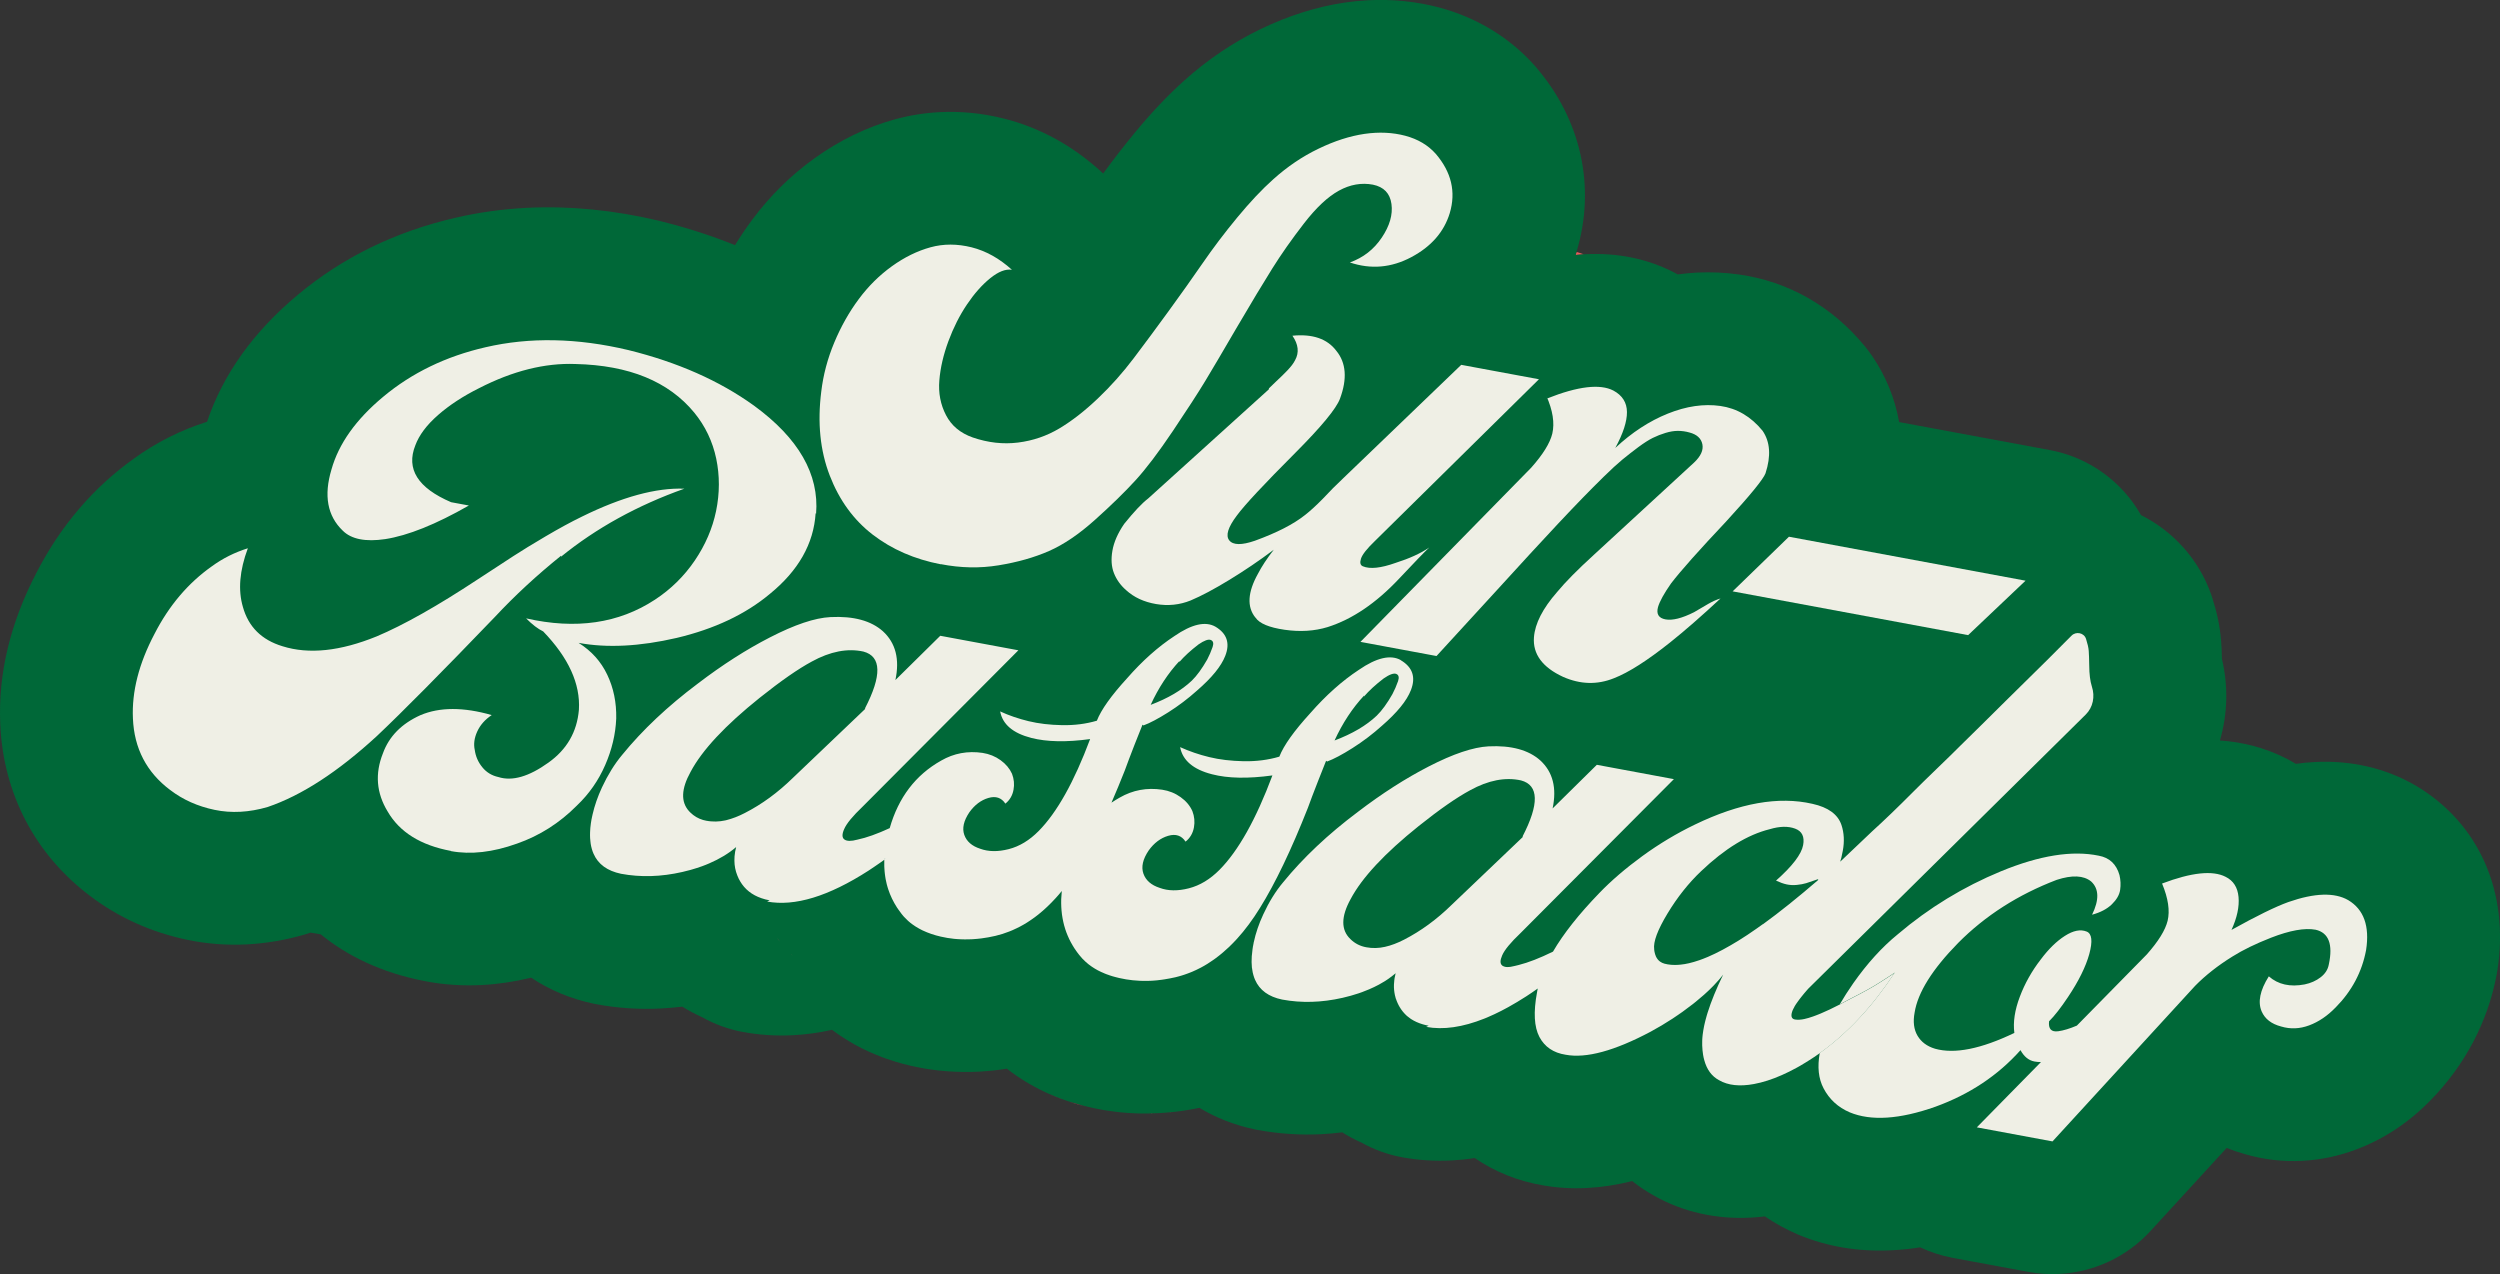 <svg viewBox="0 0 545.99 278.27" xmlns="http://www.w3.org/2000/svg" data-name="Layer 2" id="Layer_2" style="max-height: 500px" width="545.99" height="278.27">
  <rect x="0" y="0" width="545.99" height="278.27" fill="#333333" stroke="none"/>
  <defs>
    <style>
      .cls-1 {
        fill: #efefe5;
      }

      .cls-1, .cls-2, .cls-3 {
        stroke-width: 0px;
      }

      .cls-2 {
        fill: #006838;
      }

      .cls-3 {
        fill: #e65c5a;
      }
    </style>
  </defs>
  <g data-name="Layer 3" id="Layer_3">
    <g>
      <g>
        <g>
          <path d="M345.93,55.55c-.6.04-1.21.08-1.82.14.07-.21.14-.44.21-.66.55.15,1.08.34,1.61.52Z" class="cls-3"/>
          <g>
            <g>
              <path d="M164.15,186.55c-.02.33-.03.66-.03.99,0-.16,0-.32,0-.48.01-.17.01-.34.02-.51Z" class="cls-3"/>
              <path d="M164.35,191.33c.03.22.05.44.09.66v.03c-.03-.18-.06-.36-.08-.54,0-.05-.02-.1-.02-.15Z" class="cls-3"/>
              <path d="M164.27,184.79c-.05.47-.07.93-.1,1.4.02-.46.05-.92.09-1.38,0,0,0-.02,0-.02Z" class="cls-3"/>
              <path d="M165.81,197.46s.02.08.04.11c-.03-.07-.06-.15-.08-.22.01.04.02.08.05.11Z" class="cls-3"/>
              <path d="M165.74,178.02c-.08.23-.17.48-.24.72.03-.13.08-.25.12-.39.03-.11.08-.22.12-.34Z" class="cls-3"/>
            </g>
            <g>
              <path d="M164.15,186.55c-.02.33-.03.66-.03.99,0-.16,0-.32,0-.48.01-.17.01-.34.02-.51Z" class="cls-3"/>
              <path d="M164.35,191.33c.03.22.05.44.09.66v.03c-.03-.18-.06-.36-.08-.54,0-.05-.02-.1-.02-.15Z" class="cls-3"/>
              <path d="M164.27,184.79c-.05.47-.07.93-.1,1.4.02-.46.05-.92.09-1.38,0,0,0-.02,0-.02Z" class="cls-3"/>
              <path d="M165.81,197.46s.02.08.04.11c-.03-.07-.06-.15-.08-.22.01.04.02.08.05.11Z" class="cls-3"/>
              <path d="M165.74,178.02c-.08.23-.17.48-.24.72.03-.13.08-.25.12-.39.03-.11.08-.22.12-.34Z" class="cls-3"/>
              <path d="M170.27,205.59c-.1-.12-.18-.23-.27-.35-.11-.13-.2-.27-.3-.42.18.26.38.51.57.76Z" class="cls-3"/>
              <path d="M170.48,205.86c.28.36.57.7.87,1.04-.11-.11-.21-.23-.31-.36-.08-.1-.17-.19-.24-.29-.11-.12-.21-.26-.32-.39Z" class="cls-3"/>
              <path d="M172.7,208.31h0s-.04-.03-.05-.04c.01.02.03.03.05.04Z" class="cls-3"/>
              <path d="M173.1,208.72l-.38-.37c.05.06.11.1.17.15.06.08.14.14.21.22Z" class="cls-3"/>
              <path d="M173.89,209.44c.29.28.6.53.91.78-.24-.19-.48-.39-.71-.6-.06-.06-.14-.11-.2-.18Z" class="cls-3"/>
              <path d="M188.21,158.93c-.11.02-.22.04-.34.07-.1.02-.2.03-.3.04.21-.04.43-.08.64-.11Z" class="cls-3"/>
              <path d="M237.29,241.67c-.43-.1-.83-.2-1.22-.31-.39-.1-.76-.21-1.14-.31-.27-.09-.55-.17-.82-.26-.18-.06-.36-.11-.54-.17.67.21,1.34.4,2.01.57.56.18,1.13.34,1.71.48Z" class="cls-3"/>
              <path d="M245.51,199.41l.02-.1c-.02.08-.03.15-.05.23,0-.04.02-.09.02-.13Z" class="cls-3"/>
              <path d="M252.4,243.1c-.77,0-1.52-.02-2.28-.1.75.06,1.51.1,2.28.1Z" class="cls-3"/>
            </g>
            <g>
              <path d="M164.35,191.33c.03.22.05.44.09.66-.03-.17-.06-.34-.08-.51,0-.05-.02-.1-.02-.15Z" class="cls-3"/>
              <path d="M170.27,205.59c-.1-.12-.18-.23-.27-.35-.11-.13-.2-.27-.3-.42.18.26.38.51.57.76Z" class="cls-3"/>
              <path d="M170.48,205.86c.28.36.57.7.87,1.04-.11-.11-.21-.23-.31-.36-.08-.1-.17-.19-.24-.29-.11-.12-.21-.26-.32-.39Z" class="cls-3"/>
              <path d="M172.7,208.31h0s-.04-.03-.05-.04c.01.02.03.03.05.04Z" class="cls-3"/>
              <path d="M173.89,209.44c.29.28.6.53.91.78-.24-.19-.48-.39-.71-.6-.06-.06-.14-.11-.2-.18Z" class="cls-3"/>
            </g>
            <path d="M245.54,199.31c-.02.08-.03.15-.05.23,0-.04.02-.09.02-.13l.02-.1Z" class="cls-3"/>
            <g>
              <path d="M245.51,199.41l.02-.1c-.02.08-.03.15-.05.23,0-.04.02-.09.02-.13Z" class="cls-3"/>
              <path d="M252.4,243.1c-.77,0-1.52-.02-2.28-.1.75.06,1.51.1,2.28.1Z" class="cls-3"/>
              <path d="M256.03,242.89c-.08.01-.17.03-.26.03-.04,0-.3.03-.47.04.1-.02.19-.02.29-.03.15,0,.3-.03.44-.04Z" class="cls-3"/>
            </g>
            <path d="M527.77,171.69c-.13-.08-.28-.17-.42-.25-6.38-3.68-13.9-5.42-21.75-5.02-1.39.07-2.78.2-4.2.4-.74-.44-1.51-.87-2.3-1.27-4.39-2.21-9.18-3.49-14.28-3.83,1.67-5.7,1.86-11.82.44-17.82-.04-1.6-.09-2.82-.17-3.89,0-.04,0-.09-.02-.13-.23-3-.86-6.04-1.91-9.29-.09-.29-.19-.57-.28-.85-2.73-7.66-8.31-13.75-15.29-17.24-4.17-7.35-11.41-12.63-19.93-14.21l-32.9-6.11c-.91-5.17-2.9-10.08-5.94-14.51-.46-.68-.96-1.33-1.48-1.97-7.19-8.78-16.74-14.24-27.61-15.76-2.99-.42-6.08-.56-9.13-.41-1.4.07-2.8.21-4.21.4-.1-.06-.58-.31-.7-.39-5.85-3.03-12.4-4.38-19.48-4.02l-.3.02c-.6.04-1.21.08-1.82.14.07-.21.14-.44.21-.66t0-.02s.03-.08.04-.12c4.21-14.07.99-28.7-8.83-40.15-.1-.12-.19-.23-.3-.35-5.44-6.14-12.66-10.55-20.92-12.75-4.95-1.31-10.15-1.84-15.42-1.58-1.68.08-3.4.25-5.1.5-6.1.89-12.32,2.84-18.5,5.82-5.95,2.88-11.55,6.65-16.58,11.17-3.59,3.21-7.16,6.97-10.9,11.5-2.42,2.94-4.72,5.9-6.86,8.86-.15-.13-.29-.28-.45-.42-6.3-5.73-13.45-9.64-21.29-11.6-4.64-1.16-9.33-1.62-13.95-1.39-3.3.17-6.58.69-9.76,1.56-6.16,1.69-12.09,4.56-17.61,8.53-5.15,3.69-9.73,8.21-13.61,13.43-1.31,1.77-2.56,3.61-3.73,5.53-5.16-2.09-10.63-3.84-16.36-5.26-.08-.03-.16-.04-.25-.07-9.87-2.34-19.59-3.29-28.89-2.82-5.28.27-10.51.99-15.56,2.17-13.08,3-24.67,8.66-34.4,16.8-9.72,8.09-16.38,17.42-19.85,27.75-5.76,1.82-11.11,4.52-15.93,8.01-8.87,6.31-16.03,14.68-21.28,24.87C2.25,136.02-.44,147.17.06,158.16c.63,15.13,7.59,28.44,19.6,37.5,6.22,4.72,13.37,7.95,21.28,9.6,4.23.88,8.58,1.21,12.95.99,4.2-.21,8.48-.94,12.7-2.17.41-.12.82-.25,1.23-.4l2.23.38c5.53,4.5,13.03,8.41,23.14,10.29,3.89.73,7.92.98,11.98.78,3.56-.18,7.18-.72,10.83-1.61,4.02,2.69,8.64,4.63,13.68,5.69.21.04.42.08.64.12,4.59.85,9.31,1.16,14.03.92,1.54-.08,3.09-.22,4.65-.4,1.4.86,2.86,1.64,4.37,2.32,2.71,1.53,5.7,2.62,8.87,3.21,3.52.65,7.16.89,10.84.71,2.87-.14,5.75-.53,8.64-1.18.12.09.25.19.37.28,1.41,1.04,2.94,2.01,4.53,2.91.11.06.24.13.35.19.41.22.83.44,1.25.65s.87.42,1.31.63c.22.1.44.21.67.3.29.13.58.26.88.38.51.22,1.02.43,1.54.62.32.12.65.24.97.35.67.24,1.35.46,2.04.67,1.11.33,2.22.64,3.36.89.15.03.31.05.48.1.85.19,1.73.35,2.6.51l1.05.16c.34.05.67.1,1,.13.31.05.63.09.94.12.12.01.24.03.36.03.5.05,1.03.11,1.56.14.54.04,1.1.08,1.64.09,1.2.06,2.43.07,3.63.04.39,0,.77-.02,1.15-.04.17,0,.34,0,.51-.02.24-.01.48-.03.72-.05.41-.03.81-.06,1.22-.1.72-.06,1.45-.13,2.2-.23.62-.08,1.22-.17,1.84-.27.78.61,1.59,1.21,2.42,1.76.32.21.64.43.96.62.26.18.52.33.79.5.32.19.64.39.96.56.33.19.66.38.99.55.65.35,1.31.69,1.97,1,.11.05.23.11.34.16.03,0,.05.03.08.04.17.08.34.15.51.23.97.43,1.97.84,2.98,1.21.38.13.75.27,1.13.39.11.04.23.09.35.12.06.02.13.04.19.06.67.21,1.34.4,2.01.57.56.18,1.13.34,1.71.48.2.05.41.1.62.15.15.03.31.07.47.11.29.07.58.13.87.19.28.06.56.11.83.16.21.05.42.08.64.12.17.03.33.05.49.09.05,0,.1.01.15.02.25.05.51.08.77.11,1.83.29,3.67.47,5.49.54.06,0,.12,0,.18.01.43,0,.88.03,1.25.04.49,0,1,0,1.51,0,.38,0,.77,0,1.15-.03.38,0,.75-.02,1.13-.04l.59-.03c.35-.03.71-.05,1.06-.07.22-.02.43-.03.64-.06h.17c.1-.02.19-.03.29-.04.15,0,.3-.03.44-.04.23-.02.46-.04.69-.07.25-.02.49-.05.73-.09.08-.01.17-.02.25-.04.34-.04.69-.08,1.01-.14,1.06-.16,2.15-.36,3.25-.58,3.63,2.19,7.72,3.79,12.13,4.71.2.04.4.08.62.12,4.56.84,9.25,1.16,13.93.92,1.49-.08,2.98-.21,4.49-.4h.03c.42.29.87.55,1.33.8.2.11.39.22.6.33.64.34,1.27.66,1.94.97.11.05.23.1.34.15,2.7,1.51,5.68,2.6,8.83,3.19,3.5.64,7.12.88,10.78.7,1.69-.09,3.39-.26,5.1-.53,4.4,3.01,9.49,5.07,15,5.98,3.07.54,6.27.73,9.52.56,3.2-.16,6.49-.66,9.87-1.51,1.53,1.21,3.16,2.3,4.9,3.26,6.19,3.48,13.41,5.11,20.9,4.73,1.06-.05,2.13-.15,3.19-.27,2.21,1.51,4.59,2.82,7.12,3.91.1.04.19.08.3.13,6.24,2.59,13.08,3.72,20.36,3.35,2.02-.1,4.05-.31,6.12-.64,2.23,1.05,4.61,1.83,7.1,2.3l16.53,3.06c2.25.42,4.51.56,6.75.45,7.52-.38,14.7-3.68,19.91-9.36l16.65-18.15c1.29.52,2.62.97,3.99,1.35,4.08,1.19,8.28,1.68,12.51,1.46,3.97-.2,7.93-1.03,11.74-2.46,6.06-2.27,11.54-5.89,16.27-10.75,7.54-7.67,12.55-17.19,14.48-27.57.06-.29.1-.59.15-.89,2.62-16.95-3.98-31.97-17.65-40.16ZM164.17,186.19c.02-.46.05-.92.09-1.38,0,0,0-.02,0-.02-.05.47-.07.93-.1,1.4ZM165.49,178.74c.03-.13.08-.25.12-.39.03-.11.08-.22.12-.34-.08.23-.17.48-.24.72ZM170,205.25c-.11-.13-.2-.27-.3-.42.18.26.38.51.57.76-.1-.12-.18-.23-.27-.35ZM172.7,208.32s-.04-.04-.05-.05c.01.02.03.03.05.04h0ZM172.72,208.35c.05.06.11.1.17.15.06.08.14.14.21.22l-.38-.37ZM187.88,159c-.1.02-.2.03-.3.04.21-.04.43-.08.64-.11-.11.02-.22.04-.34.07ZM250.13,243c.75.06,1.51.1,2.28.1-.77,0-1.52-.02-2.28-.1Z" class="cls-2"/>
          </g>
        </g>
        <g>
          <path d="M187.58,159.04c.1-.02.2-.03.3-.04.12-.03.23-.05.34-.07-.21.03-.43.07-.64.11ZM172.65,208.28s.03.03.05.05h0s-.04-.03-.05-.05ZM172.89,208.5c-.06-.05-.11-.09-.17-.15l.38.37c-.07-.08-.15-.14-.21-.22ZM169.7,204.83c.1.15.19.28.3.42.09.12.17.23.27.35-.19-.25-.39-.5-.57-.76ZM165.61,178.35c-.04.13-.09.25-.12.39.08-.24.17-.49.24-.72-.04.11-.09.22-.12.34ZM164.26,184.81c-.04.45-.07.92-.09,1.38.03-.46.05-.92.1-1.4,0,0,0,.01,0,.02Z" class="cls-3"/>
          <g>
            <path d="M164.15,186.55c-.02.33-.03.66-.03.99,0-.16,0-.32,0-.48.01-.17.01-.34.02-.51Z" class="cls-3"/>
            <path d="M164.35,191.33c.03.22.05.44.09.66v.03c-.03-.18-.06-.36-.08-.54,0-.05-.02-.1-.02-.15Z" class="cls-3"/>
            <path d="M164.27,184.79c-.05.47-.07.93-.1,1.4.02-.46.05-.92.09-1.38,0,0,0-.02,0-.02Z" class="cls-3"/>
            <path d="M165.81,197.46s.02.08.04.11c-.03-.07-.06-.15-.08-.22.01.04.02.08.05.11Z" class="cls-3"/>
            <path d="M165.74,178.02c-.08.23-.17.48-.24.72.03-.13.08-.25.12-.39.03-.11.08-.22.12-.34Z" class="cls-3"/>
            <path d="M170.27,205.59c-.1-.12-.18-.23-.27-.35-.11-.13-.2-.27-.3-.42.18.26.38.51.57.76Z" class="cls-3"/>
            <path d="M188.21,158.93c-.11.02-.22.04-.34.07-.1.02-.2.03-.3.04.21-.04.43-.08.64-.11Z" class="cls-3"/>
          </g>
          <g>
            <path d="M231.9,240.04c-1.01-.36-2.01-.77-2.98-1.21.97.43,1.97.84,2.98,1.21Z" class="cls-3"/>
            <path d="M245.51,199.41l.02-.1c-.02.08-.03.15-.05.23,0-.04.02-.09.02-.13Z" class="cls-3"/>
            <path d="M256.03,242.89c-.08.01-.17.03-.26.03-.04,0-.3.03-.47.04.1-.02.19-.02.29-.03.15,0,.3-.03.44-.04Z" class="cls-3"/>
          </g>
          <path d="M245.54,199.31c-.02.08-.03.15-.05.23,0-.04.02-.09.02-.13l.02-.1Z" class="cls-3"/>
        </g>
      </g>
      <g>
        <g>
          <g>
            <path d="M205.46,123.24c-5.71-1.1-10.65-3.25-14.84-6.46-4.18-3.21-7.32-7.52-9.41-12.93-2.09-5.41-2.71-11.52-1.85-18.33.43-3.64,1.38-7.22,2.84-10.71,1.46-3.49,3.24-6.66,5.35-9.49,2.1-2.83,4.52-5.22,7.26-7.19,2.73-1.96,5.53-3.33,8.39-4.12,2.86-.79,5.86-.78,8.99,0,3.13.79,6.07,2.42,8.81,4.91-1.38-.22-2.96.4-4.75,1.85-1.79,1.45-3.48,3.36-5.08,5.74-1.6,2.38-2.94,5.04-4.04,8-1.09,2.96-1.76,5.81-1.98,8.56-.23,2.75.25,5.28,1.45,7.59,1.19,2.31,3.14,3.93,5.84,4.88,3.35,1.15,6.65,1.52,9.91,1.11,3.26-.41,6.26-1.44,9.02-3.09,2.76-1.65,5.55-3.83,8.38-6.52,2.83-2.69,5.44-5.62,7.83-8.78,2.39-3.16,4.92-6.57,7.58-10.23,2.66-3.65,5.14-7.15,7.45-10.49,2.3-3.34,4.83-6.69,7.6-10.04,2.77-3.35,5.39-6.14,7.87-8.35,3.06-2.75,6.35-4.98,9.87-6.67,3.51-1.7,6.86-2.77,10.05-3.24,3.18-.46,6.15-.32,8.91.41,2.76.74,4.97,2.05,6.65,3.94,3.43,4,4.45,8.32,3.06,12.96-1.25,4.1-4.05,7.31-8.41,9.62-4.36,2.31-8.82,2.7-13.4,1.15,2.91-1.04,5.23-2.84,6.96-5.42,1.73-2.57,2.44-5.02,2.12-7.35-.32-2.33-1.67-3.73-4.05-4.22-2.51-.47-4.98-.03-7.41,1.3-2.43,1.33-4.98,3.72-7.65,7.17-2.67,3.45-4.98,6.74-6.93,9.86-1.96,3.12-4.56,7.45-7.82,13-2.91,5.01-5.18,8.84-6.78,11.5-1.61,2.66-3.98,6.32-7.11,10.98-3.13,4.66-5.86,8.26-8.17,10.78-2.31,2.53-5.23,5.38-8.76,8.55-3.52,3.17-6.9,5.46-10.11,6.87-3.22,1.41-6.88,2.45-11,3.12-4.11.68-8.32.59-12.62-.25Z" class="cls-1"/>
            <path d="M274.17,134.87c-1.88-2.33-1.69-5.52.56-9.56.82-1.59,1.97-3.34,3.46-5.25-3.15,2.37-6.39,4.56-9.7,6.58-3.31,2.02-6.13,3.52-8.46,4.5-2.41.97-4.93,1.23-7.56.78-2.63-.45-4.81-1.46-6.54-3.04-1.22-1.07-2.1-2.31-2.65-3.71-.55-1.4-.66-3.04-.33-4.92s1.19-3.83,2.57-5.84c2.16-2.68,3.9-4.52,5.22-5.53l26.36-23.84.04-.23c.3-.31.78-.77,1.45-1.4.66-.63,1.14-1.08,1.44-1.37.3-.29.66-.66,1.09-1.1.43-.45.77-.85,1.04-1.2s.5-.72.69-1.09c.91-1.65.72-3.43-.59-5.33,4.41-.43,7.61.67,9.59,3.3,2.15,2.62,2.41,6.12.79,10.47-.81,2.16-4.07,6.11-9.79,11.85-6.82,6.83-11.07,11.39-12.74,13.67-1.93,2.56-2.48,4.36-1.64,5.41.84,1.05,2.71,1.07,5.61.07,4.78-1.74,8.4-3.6,10.88-5.57,1.14-.88,2.43-2.06,3.88-3.53,1.47-1.59,3.04-3.16,4.7-4.72l25.59-24.59,16.97,3.15-35.77,35.27c-1.77,1.7-2.81,3-3.1,3.92-.28.88-.14,1.43.42,1.66,1.54.65,3.91.4,7.12-.74,3.06-.97,5.51-2.09,7.37-3.37-1.08,1.02-3.29,3.3-6.62,6.85-5,5.31-10.18,8.82-15.56,10.53-2.88.88-6.01,1.08-9.4.59-3.39-.49-5.52-1.38-6.37-2.67Z" class="cls-1"/>
            <path d="M297.08,140.22l37.33-38.08c2.56-2.88,4.09-5.35,4.6-7.41.55-2.33.12-5.1-1.31-8.32l.25.59c6.69-2.65,11.49-3.21,14.41-1.7,1.95,1.05,2.94,2.61,2.96,4.68.02,2.07-.83,4.69-2.55,7.85,3.62-3.38,7.45-5.88,11.48-7.5,4.03-1.62,7.85-2.18,11.46-1.67,3.61.51,6.69,2.31,9.23,5.42,1.66,2.42,1.87,5.51.64,9.29-.48,1.29-3.34,4.79-8.57,10.49-5.95,6.31-9.97,10.83-12.06,13.56-1.55,2.22-2.5,3.95-2.85,5.18-.4,1.5.14,2.39,1.63,2.67,1.53.28,3.61-.24,6.25-1.57,1.91-1.1,2.93-1.7,3.07-1.8.95-.55,1.86-.95,2.71-1.2-4.26,3.95-7.93,7.15-11.02,9.61-4.99,3.97-9.08,6.58-12.26,7.81-3.64,1.47-7.34,1.37-11.12-.3-4.51-2.09-6.63-4.98-6.35-8.65.23-3,1.92-6.29,5.05-9.87,1.83-2.21,4.5-4.91,8.01-8.11l21.91-20.17c1.47-1.39,2.07-2.72,1.81-4.01-.27-1.28-1.21-2.14-2.83-2.56-.85-.24-1.69-.35-2.52-.35-.83,0-1.73.15-2.69.44-.96.29-1.89.65-2.78,1.09-.89.44-1.95,1.12-3.17,2.02-1.22.91-2.38,1.82-3.48,2.72-1.1.91-2.46,2.16-4.07,3.74-1.61,1.58-3.14,3.12-4.59,4.61-1.45,1.49-3.26,3.39-5.43,5.7-2.17,2.31-4.22,4.52-6.15,6.63-1.93,2.11-4.32,4.72-7.17,7.84-5.54,6.06-9.93,10.85-13.18,14.38l-16.62-3.09Z" class="cls-1"/>
            <path d="M378.4,129.15l12.3-11.93,51.67,9.6-12.54,11.89-51.44-9.56Z" class="cls-1"/>
          </g>
          <g>
            <path d="M37.17,172.54c-5.16-3.88-7.87-9.09-8.14-15.64-.27-5.85,1.31-12.01,4.73-18.49,3.16-6.16,7.32-11.06,12.48-14.71,2.38-1.74,5.01-3.06,7.89-3.96-1.81,4.85-2.17,9.12-1.08,12.82,1.21,4.34,4.09,7.2,8.65,8.58,5.75,1.81,12.61,1.09,20.58-2.16,5.89-2.48,13.24-6.63,22.05-12.44,3.37-2.21,5.97-3.91,7.79-5.09,1.82-1.18,4.18-2.63,7.07-4.33,2.89-1.7,5.53-3.14,7.92-4.3,8.74-4.3,16.19-6.33,22.35-6.09-10.26,3.65-19.24,8.6-26.94,14.86l.04-.24c-5.32,4.28-10.13,8.73-14.45,13.36-11.67,12.14-20.28,20.83-25.81,26.05-8.48,7.8-16.43,12.97-23.85,15.49-4.04,1.18-7.91,1.39-11.59.62-3.68-.77-6.91-2.21-9.68-4.33ZM98.48,185.84c-6.6-1.23-11.21-4.1-13.82-8.61-2.46-4.04-2.8-8.27-1.03-12.71,1.34-3.7,4.08-6.48,8.21-8.34,4.19-1.77,9.38-1.78,15.55-.01-1.45.96-2.51,2.16-3.16,3.58-.65,1.42-.83,2.78-.54,4.06.19,1.39.74,2.65,1.65,3.76.9,1.11,2.07,1.82,3.49,2.13,3.03.97,6.68-.08,10.95-3.15,4.03-2.87,6.24-6.72,6.65-11.53.35-5.65-2.25-11.36-7.8-17.12-1.13-.54-2.38-1.49-3.73-2.85,10.85,2.47,20.23,1.11,28.15-4.09,3.46-2.27,6.36-5.12,8.68-8.53,2.32-3.42,3.87-7.02,4.66-10.83.8-3.88.81-7.69.03-11.44-.79-3.74-2.38-7.09-4.8-10.05-5.6-6.8-14.24-10.34-25.91-10.61-6.7-.26-13.73,1.5-21.09,5.28-3.49,1.74-6.47,3.69-8.95,5.86-2.48,2.17-4.13,4.37-4.96,6.61-2.07,5.17.53,9.31,7.81,12.43l3.88.72c-7.22,4.13-13.31,6.57-18.27,7.34-4.31.64-7.41.02-9.28-1.85-3.35-3.21-4.17-7.66-2.46-13.35,1.58-5.63,5.34-10.92,11.27-15.86,6.28-5.25,13.74-8.86,22.37-10.84,9.63-2.24,20.04-2.04,31.22.62,10.73,2.65,19.87,6.69,27.42,12.13,9.74,7.11,14.26,14.99,13.56,23.62l-.1-.14c-.42,6.67-3.75,12.55-10,17.64-5.31,4.44-12.09,7.65-20.35,9.61-8.08,1.87-15.22,2.23-21.42,1.08,2.8,1.75,4.89,4.07,6.26,6.96,1.38,2.89,2.03,6.07,1.96,9.56-.14,3.43-.95,6.83-2.42,10.19-1.47,3.37-3.53,6.31-6.17,8.82-3.79,3.82-8.15,6.59-13.08,8.31-5.29,1.9-10.1,2.44-14.43,1.64Z" class="cls-1"/>
            <path d="M193.14,187.51h0c0,.08,0,.15,0,.23.09-.06.17-.12.25-.18l-.23-.05ZM154.41,179.27s-.09-.01-.14-.02c-.25-.05-.49-.1-.73-.17.23.07.47.13.72.17.17.03.34.06.52.08-.12-.02-.25-.04-.37-.06Z" class="cls-1"/>
            <path d="M305.94,144.17c-2.23-1.25-5.29-.55-9.17,2.12-3.66,2.41-7.19,5.56-10.59,9.44-3.56,3.9-5.82,7.06-6.78,9.52-2.43.72-5.03,1.05-7.79,1-2.77-.06-5.27-.35-7.51-.9-2.24-.54-4.36-1.27-6.37-2.18.55,2.9,2.87,4.88,6.98,5.93,3.47.9,7.86.98,13.18.25-3.58,9.57-7.42,16.44-11.54,20.6-2.06,2.08-4.29,3.43-6.7,4.05-2.41.62-4.54.59-6.37-.09-1.85-.6-3.04-1.63-3.56-3.1-.52-1.48-.14-3.16,1.13-5.05,1.19-1.66,2.61-2.73,4.27-3.22,1.66-.49,2.93-.06,3.8,1.27.98-.78,1.59-1.81,1.83-3.1.22-1.22.11-2.4-.34-3.57-.53-1.19-1.39-2.21-2.57-3.05-1.18-.85-2.52-1.39-4.02-1.62-3.34-.5-6.43.08-9.28,1.72-.62.35-1.22.72-1.8,1.11.96-2.19,1.92-4.53,2.9-7,.51-1.41,1.22-3.3,2.15-5.68.93-2.37,1.5-3.82,1.73-4.35l.21.16c1.4-.51,3.21-1.47,5.43-2.87,2.21-1.4,4.3-2.98,6.25-4.73,3.25-2.81,5.31-5.34,6.18-7.59,1.09-2.77.36-4.9-2.17-6.39-2.18-1.22-5.16-.53-8.94,2.07-3.57,2.35-7.01,5.41-10.32,9.2-3.47,3.79-5.67,6.88-6.61,9.28-2.37.7-4.91,1.02-7.6.97-2.7-.05-5.14-.34-7.32-.87-2.18-.53-4.25-1.23-6.2-2.13.53,2.83,2.8,4.76,6.81,5.79,3.38.87,7.66.96,12.84.25-3.49,9.33-7.23,16.03-11.25,20.09-2.01,2.03-4.18,3.35-6.54,3.95-2.35.6-4.43.57-6.22-.09-1.8-.58-2.96-1.59-3.47-3.02-.51-1.44-.14-3.08,1.1-4.93,1.16-1.62,2.54-2.66,4.16-3.14,1.61-.47,2.85-.06,3.71,1.24.95-.76,1.55-1.77,1.78-3.03.22-1.18.11-2.34-.33-3.49-.52-1.15-1.35-2.14-2.5-2.97-1.15-.83-2.46-1.36-3.92-1.59-3.26-.48-6.27.08-9.05,1.68-5.59,3.14-9.33,8.06-11.24,14.75h0c-2.72,1.26-5.08,2.1-7.08,2.52-1.33.36-2.26.35-2.8-.03-.55-.38-.57-1.15-.07-2.27.51-1.21,1.88-2.87,4.1-4.98l33.95-34.08-17.06-3.17-9.8,9.67c.97-4.55.06-8.1-2.72-10.65-2.59-2.31-6.4-3.35-11.46-3.1-3.42.17-7.83,1.66-13.23,4.44-5.13,2.63-10.38,5.99-15.75,10.09-6.57,4.93-12.08,10.12-16.51,15.56-1.68,2.01-3.14,4.38-4.41,7.1-.94,2.03-1.62,4-2.06,5.93-.01.04-.02.1-.03.14-.04.16-.07.31-.1.46-.04.17-.07.35-.11.53-.05.27-.09.55-.13.82-.1.67-.15,1.31-.17,1.92-.01.46-.02.9.01,1.32h0c.05.86.17,1.64.38,2.35.1.36.22.7.37,1.03,1,2.29,3,3.74,5.99,4.37,4.29.8,8.76.67,13.39-.39.61-.14,1.21-.29,1.79-.45.87-.25,1.71-.51,2.51-.8.27-.09.53-.2.79-.3.26-.1.52-.21.77-.32,2.27-.97,4.24-2.16,5.9-3.57-.18.69-.3,1.37-.35,2.02-.02.33-.04.65-.03.97.01,1.11.22,2.18.63,3.2.09.22.18.43.28.65.1.22.22.43.34.63,1.02,1.75,2.58,2.99,4.67,3.7.55.19,1.14.35,1.77.46l-.54.27c6.02,1.12,13.41-1.13,22.15-6.76.45-.3.9-.59,1.34-.9.41-.28.82-.56,1.22-.84.29-.21.58-.42.87-.62,0,.18,0,.35,0,.52,0,.25,0,.51,0,.76,0,0,0,0,0,.01,0,.03,0,.05,0,.09t0,.01c0,.18.01.36.03.54.01.2.02.39.04.59.01.19.04.38.06.57.02.18.05.35.07.52,0,.04.01.08.02.13.02.16.05.32.08.49.07.37.15.74.24,1.1.04.18.09.36.15.54.02.09.05.18.08.27.02.09.06.18.08.26.46,1.41,1.11,2.76,1.93,4.03.07.11.14.22.22.32.25.37.51.72.79,1.08.09.12.18.23.28.34.07.09.15.18.23.27.28.31.58.61.89.89.15.14.31.27.47.4.16.13.33.26.5.38.45.33.94.64,1.45.92.24.13.48.25.73.38.03.02.06.03.09.04,1.17.55,2.47,1,3.92,1.33.95.22,1.91.38,2.88.48.23.03.48.05.73.06.24.02.49.04.73.04.6.03,1.19.03,1.8.01.21,0,.42,0,.63-.02.12,0,.24,0,.35-.02.26-.02.52-.04.77-.06.32-.02.64-.06.95-.1,1.02-.13,2.05-.32,3.09-.56,1.02-.24,2.01-.55,2.99-.94.23-.09.46-.18.69-.28.34-.15.67-.29.99-.46.24-.12.49-.24.72-.36.19-.1.37-.2.56-.31.09-.05.18-.1.27-.15.24-.14.48-.28.71-.43.22-.14.44-.29.67-.44.13-.09.26-.18.39-.27.2-.13.39-.28.59-.42.26-.19.51-.39.77-.59,1.32-1.05,2.59-2.26,3.83-3.62.45-.49.88-.99,1.31-1.53-.06.62-.1,1.22-.13,1.81,0,.01,0,.03,0,.04-.02.57,0,1.12.02,1.67.01.24.03.48.05.72,0,.06,0,.13.02.19.02.25.05.5.08.74.04.27.08.54.13.8.1.53.21,1.06.35,1.57.07.26.15.51.23.77,0,.02.02.05.02.07.08.22.15.44.23.66.19.5.4,1,.63,1.48.1.21.2.42.32.63.14.26.29.53.44.78.12.2.24.39.36.58.13.2.26.39.4.58.07.1.14.21.22.31.13.18.28.37.42.55.43.55.91,1.06,1.43,1.53.21.19.43.37.65.55.22.18.46.35.7.51.21.14.43.28.64.41.44.27.9.51,1.39.74h.01c.59.28,1.21.52,1.86.74.2.07.41.13.63.2.2.06.41.12.62.17.27.07.56.14.84.21.48.11.98.2,1.47.29.98.16,1.97.27,2.99.31.22,0,.44.02.66.02.28,0,.57,0,.86,0,.05,0,.1,0,.14,0,.17,0,.34,0,.51-.01.17,0,.34,0,.5-.02.27-.01.53-.03.79-.06.04,0,.08,0,.12-.01.15-.01.29-.03.44-.05.23-.02.46-.05.69-.08.23-.03.46-.06.69-.1.79-.12,1.58-.28,2.39-.46.25-.06.49-.12.73-.19.16-.05.33-.09.49-.14.08-.02.15-.04.23-.07l.53-.17c.21-.07.43-.14.65-.23.12-.05.25-.1.37-.14.17-.07.34-.13.51-.2.69-.28,1.37-.61,2.04-.96.2-.1.4-.21.6-.33.04-.02.07-.04.11-.06.25-.14.5-.3.75-.45.02-.01.04-.03.06-.04.28-.17.56-.36.83-.55.27-.18.54-.37.81-.56.32-.23.63-.47.95-.73.23-.18.46-.37.69-.57.45-.38.89-.77,1.33-1.19.6-.57,1.19-1.18,1.77-1.81,1.77-1.94,3.45-4.21,5.04-6.79,3.33-5.36,6.81-12.62,10.44-21.81.52-1.45,1.26-3.39,2.21-5.82.95-2.43,1.54-3.92,1.77-4.47l.22.17c1.43-.53,3.29-1.51,5.56-2.95,2.27-1.44,4.41-3.06,6.41-4.86,3.33-2.89,5.44-5.48,6.33-7.78,1.11-2.84.37-5.02-2.23-6.55ZM257.6,144.36l-.05.24c1.09-1.27,2.49-2.55,4.2-3.86,1.26-.87,2.16-1.19,2.69-.97.53.22.66.73.39,1.53-.35,1-.74,1.9-1.17,2.72-1.15,2.02-2.28,3.57-3.37,4.63-2.22,2.11-5.22,3.87-8.99,5.29,1.71-3.72,3.81-6.91,6.3-9.59ZM188.99,154.79l-15.81,15.08c-3.29,3.22-6.8,5.79-10.54,7.7-1.35.7-2.68,1.21-3.98,1.54h0c-.08.02-.17.04-.25.06-.69.15-1.38.24-2.07.25-.3.01-.6,0-.9-.03-.09,0-.19,0-.28-.02-.13,0-.25-.02-.37-.04-.17-.02-.35-.04-.52-.08-.25-.05-.49-.1-.72-.17-1.07-.31-2-.86-2.79-1.64-.1-.1-.2-.19-.29-.3-1.81-2.01-1.7-4.86.34-8.55,2.51-4.75,7.55-10.14,15.11-16.2,4.64-3.7,8.43-6.33,11.37-7.91,4.04-2.22,7.8-2.94,11.28-2.18,3.95,1.06,4.06,5.22.31,12.46l.11.02ZM193.12,187.74c0-.08,0-.15,0-.23h0s.23.05.23.05c-.08.06-.16.12-.25.18ZM304.13,151.54c-1.18,2.08-2.33,3.66-3.45,4.75-2.28,2.17-5.35,3.97-9.22,5.43,1.75-3.81,3.91-7.09,6.47-9.83l-.05.24c1.12-1.3,2.56-2.62,4.31-3.96,1.29-.89,2.21-1.21,2.75-.99.54.23.67.75.39,1.58-.36,1.02-.76,1.95-1.21,2.79Z" class="cls-1"/>
            <path d="M193.14,187.51c0,.08-.01.15-.01.23.09-.06.17-.12.25-.18l-.23-.05Z" class="cls-1"/>
            <path d="M232.09,200.53c.09.53.21,1.05.35,1.57-.14-.51-.26-1.04-.35-1.57Z" class="cls-1"/>
            <path d="M252.52,214.1c.15-.01.29-.03.44-.04h0c-.15.01-.3.03-.44.04Z" class="cls-1"/>
            <path d="M303.07,213.84c.61-.41,1.19-.86,1.73-1.32-.55.46-1.12.9-1.73,1.32ZM328.12,210.89s-.04-.03-.05-.04c.01.02.03.03.05.04.04.03.08.06.13.08-.04-.03-.09-.05-.13-.08ZM328.25,210.97c.1.06.23.11.37.14-.14-.03-.26-.08-.37-.14ZM324.73,222.19c.54-.22,1.09-.47,1.64-.73-.56.26-1.1.5-1.64.73Z" class="cls-1"/>
            <path d="M369.68,219.3c-.71.55-1.43,1.1-2.17,1.63.74-.53,1.46-1.07,2.17-1.62.22-.17.44-.35.65-.52-.22.17-.44.34-.66.52ZM365.26,222.47c.77-.5,1.52-1.02,2.25-1.54-.73.52-1.49,1.04-2.25,1.54Z" class="cls-1"/>
            <path d="M510.07,220.04c-1.75,1.81-3.66,3.11-5.74,3.89-2.08.78-4.13.86-6.15.25-2.12-.56-3.52-1.65-4.23-3.26-.9-2.06-.39-4.63,1.55-7.69,2.04,1.79,4.65,2.37,7.83,1.76,1.34-.28,2.5-.79,3.49-1.56.99-.76,1.58-1.69,1.78-2.78.95-4.42-.02-6.95-2.88-7.6-2.37-.44-5.62.14-9.75,1.75-3.35,1.31-6.16,2.68-8.43,4.11-3.19,1.98-5.9,4.12-8.14,6.4l-31.14,33.97-16.53-3.07,14.01-14.26c-.47,0-.94-.03-1.41-.12-1.27-.23-2.29-1.07-3.06-2.48-4.95,5.55-11.14,9.66-18.6,12.36-7.8,2.75-14.03,3.16-18.7,1.22-2.55-1.09-4.46-2.85-5.72-5.26-1.1-2.11-1.37-4.67-.82-7.7,6.07-4.34,11.53-10.2,16.38-17.57-.15.14-1.23.85-3.24,2.13-1.56,1.01-3.66,2.17-6.29,3.5-.87.48-1.7.91-2.48,1.31.87-1.49,1.85-3.03,2.96-4.62,3.02-4.29,6.25-7.86,9.7-10.67,6.8-5.78,14.32-10.37,22.58-13.78,8.43-3.46,15.53-4.59,21.32-3.39,2.35.43,3.85,1.85,4.53,4.24.25,1.08.3,2.16.14,3.24-.16,1.08-.77,2.13-1.82,3.15-1.06,1.02-2.49,1.77-4.31,2.26,1.59-3.25,1.52-5.67-.2-7.26-1.65-1.33-4.15-1.45-7.53-.35-8.42,3.22-15.6,7.81-21.53,13.79-5.64,5.75-8.81,10.82-9.5,15.22-.37,1.99-.16,3.67.64,5.03s2.07,2.31,3.83,2.84c4.26,1.2,10.03.05,17.32-3.45-.31-2.36.09-5,1.19-7.9,1.09-2.9,2.62-5.62,4.57-8.14,1.7-2.28,3.46-4,5.28-5.16,1.83-1.17,3.4-1.48,4.75-.94,1.15.46,1.34,2.1.57,4.92-.76,2.74-2.3,5.88-4.65,9.39-1.54,2.31-2.91,4.07-4.13,5.29-.18,1.66.48,2.38,2.01,2.17,1.16-.16,2.51-.57,4.06-1.23l15.25-15.52c2.55-2.87,4.07-5.33,4.57-7.37.53-2.2.13-4.91-1.21-8.14,6.41-2.43,11.04-2.92,13.87-1.47,1.7.84,2.64,2.31,2.83,4.42.19,2.11-.32,4.5-1.54,7.18,5.48-3.05,9.62-5.08,12.43-6.09,5.73-2,10.08-2.13,13.07-.41,3.41,2.04,4.7,5.67,3.9,10.88-.89,4.79-3.12,8.99-6.69,12.59Z" class="cls-1"/>
          </g>
        </g>
        <g>
          <path d="M193.14,187.51h0c0,.08,0,.15,0,.23.09-.06.17-.12.25-.18l-.23-.05ZM128.88,183.08c.04.84.17,1.63.38,2.35-.21-.71-.33-1.49-.38-2.35Z" class="cls-1"/>
          <path d="M193.14,187.51h0c0,.08,0,.15,0,.23.09-.06.17-.12.25-.18l-.23-.05ZM205.49,204.51c-1.44-.33-2.75-.77-3.92-1.33,1.17.56,2.47,1,3.91,1.33.95.22,1.91.38,2.88.48-.97-.1-1.93-.26-2.88-.48Z" class="cls-1"/>
          <path d="M240.53,212.25c.58.28,1.2.53,1.86.74-.66-.22-1.28-.47-1.86-.74ZM240.52,212.25c-.49-.23-.95-.48-1.39-.74.44.27.9.52,1.39.74ZM244.48,213.58c.48.11.98.2,1.47.29-.49-.08-.98-.18-1.47-.29ZM252.97,214.05c-.15.02-.3.03-.44.05.15-.01.29-.03.44-.04.23-.02.46-.05.69-.08-.23.03-.45.05-.69.08Z" class="cls-1"/>
          <path d="M273.82,205.74h0s-.02.1-.02.1c.01-.03.02-.07.03-.1ZM273.52,207.43c.07-.5.16-1.01.26-1.53-.11.51-.2,1.02-.27,1.52-.27,1.88-.25,3.53.06,4.94-.3-1.41-.32-3.05-.06-4.93ZM304.81,212.52s0,0,0,0c-.08.34-.16.67-.22,1,.06-.33.13-.67.22-1.01ZM304.64,217.31c.09.45.23.88.41,1.31-.17-.43-.3-.87-.41-1.31ZM305.67,219.88c-.06-.11-.12-.2-.18-.31.06.1.11.21.17.31.39.68.87,1.28,1.44,1.81-.55-.53-1.04-1.13-1.43-1.81ZM307.35,221.91c.25.21.51.41.79.6-.27-.19-.54-.39-.79-.6Z" class="cls-1"/>
          <path d="M372.18,224.04c-.14.68-.25,1.32-.32,1.94.07-.61.18-1.26.32-1.94ZM371.77,228.3c0-.14-.01-.27,0-.41,0,.13,0,.27,0,.41.02.72.09,1.39.19,2.02-.1-.63-.16-1.3-.19-2.02ZM371.76,227.75c0-.19,0-.38.01-.57,0-.09,0-.19.01-.29-.01.1-.02.2-.02.29,0,.07,0,.14,0,.21,0,.04,0,.09,0,.12,0,.1,0,.2,0,.3,0-.02,0-.04,0-.07Z" class="cls-1"/>
          <path d="M371.79,226.89c-.01.1-.02.2-.02.29h0c0-.09,0-.19.01-.29ZM371.77,227.18c0,.07,0,.14-.01.21,0,.04,0,.09,0,.12,0,.08,0,.16,0,.24,0-.19,0-.38.01-.57Z" class="cls-1"/>
          <path d="M391.9,219.84c.2-.35.46-.73.77-1.15.12-.17.25-.35.39-.53.13-.16.26-.33.4-.51.12-.15.26-.31.39-.48.05-.07.11-.13.16-.2.15-.18.31-.37.48-.56.14-.16.28-.32.42-.48l5.62-5.55,54.97-54.31c1.62-1.59,2.07-3.96,1.36-6.12,0,0,0-.02-.01-.04-.37-1.16-.56-2.69-.57-4.59-.02-1.42-.06-2.47-.11-3.17-.05-.69-.25-1.56-.58-2.59,0-.01,0-.02-.01-.03-.43-1.34-2.18-1.7-3.17-.7-2.44,2.46-7.4,7.44-14.28,14.16-1.19,1.19-2.92,2.91-5.2,5.15-2.27,2.24-3.88,3.83-4.82,4.74-1.05,1.06-2.71,2.69-5,4.89-2.29,2.21-4.01,3.89-5.15,5.04-3.53,3.55-6.56,6.46-9.08,8.74l-6.99,6.64c.15-.37.34-1.17.57-2.38.38-2.03.28-3.91-.29-5.63-.78-2.32-2.89-3.87-6.35-4.63-7.36-1.69-15.9-.18-25.63,4.52-3.99,1.92-7.83,4.22-11.5,6.89-3.67,2.68-6.8,5.37-9.41,8.08-4.44,4.6-7.82,8.85-10.11,12.79-2.88,1.42-5.38,2.39-7.49,2.92h0c-.27.07-.53.13-.78.19-.69.19-1.27.27-1.75.26-.1,0-.19,0-.27-.02-.09,0-.18-.02-.25-.05-.14-.03-.26-.08-.37-.14h0s-.09-.05-.13-.08c-.02-.01-.04-.03-.05-.04-.49-.39-.49-1.12-.02-2.2.5-1.19,1.85-2.83,4.04-4.91l33.47-33.6-16.83-3.13-9.66,9.53c.95-4.48.05-7.98-2.69-10.49-2.55-2.28-6.32-3.31-11.3-3.07-3.37.18-7.71,1.64-13.04,4.38-5.06,2.6-10.23,5.91-15.52,9.95-6.48,4.86-11.91,9.98-16.29,15.35-1.66,1.98-3.1,4.31-4.34,7-.97,2.08-1.66,4.12-2.08,6.09h0s-.02.07-.03.1c0,.02,0,.05,0,.06-.11.51-.19,1.02-.26,1.53-.26,1.88-.25,3.53.06,4.93.04.2.09.4.15.59.1.35.22.69.36,1.01.99,2.26,2.96,3.7,5.91,4.31,4.24.79,8.64.66,13.2-.38.61-.14,1.2-.29,1.77-.45.57-.16,1.13-.33,1.67-.51.27-.09.54-.19.8-.28.53-.2,1.05-.4,1.54-.61.75-.32,1.46-.66,2.15-1.03.45-.24.89-.5,1.31-.76.21-.14.42-.27.62-.41.61-.42,1.19-.86,1.73-1.32,0,0,0,0,0,0-.09.34-.16.67-.22,1.01-.03.17-.05.33-.07.49-.04.33-.06.65-.08.97-.03.8.05,1.57.21,2.32.1.44.24.88.41,1.31.13.32.27.64.44.95.06.1.11.2.18.31.4.68.88,1.28,1.43,1.81.08.08.17.15.25.22h0c.25.21.52.41.79.6.19.12.39.24.59.35.2.11.41.21.62.31.44.2.9.37,1.39.51.4.12.82.22,1.27.3l-.53.26c3.71.69,7.95.08,12.71-1.82l.54-.22c.54-.23,1.08-.47,1.64-.73.49-.23.98-.47,1.49-.73.5-.26,1.01-.52,1.52-.81,1.28-.71,2.59-1.49,3.94-2.36.85-.56,1.69-1.12,2.52-1.72-.03.11-.05.22-.07.32-.03.18-.07.37-.1.56-.8,4.3-.62,7.53.53,9.71,1.15,2.17,3.07,3.47,5.73,3.88,4.49.84,10.68-.85,18.57-5.04,1.64-.89,3.23-1.83,4.75-2.83.76-.5,1.52-1.02,2.25-1.54.74-.53,1.46-1.07,2.17-1.63.22-.17.44-.35.66-.52.64-.52,1.25-1.03,1.82-1.54h0c.3-.28.6-.55.88-.81.15-.14.29-.27.43-.41.27-.27.54-.54.8-.8.39-.4.75-.8,1.1-1.2.19-.22.38-.45.56-.67.14-.17.27-.34.41-.51-1.5,3.09-2.63,5.86-3.4,8.32-.06.19-.11.38-.17.56-.1.37-.2.74-.3,1.09-.04.18-.09.35-.13.53-.06.23-.11.47-.16.7-.14.68-.24,1.33-.32,1.94h0c-.02.21-.04.41-.06.62,0,.1-.01.2-.02.3-.01.1-.01.2-.01.29-.01.19-.02.38-.01.57,0,.02,0,.04,0,.07,0,.03,0,.04,0,.07,0,.14,0,.27,0,.41.03.71.09,1.39.19,2.02.07.42.15.81.26,1.19.56,2.07,1.64,3.53,3.23,4.38,1.97,1.14,4.5,1.41,7.6.84,1.94-.36,3.98-1.01,6.12-1.96.53-.24,1.07-.49,1.62-.76.55-.28,1.1-.57,1.66-.87.22-.12.45-.25.68-.38.41-.24.83-.48,1.23-.74.21-.13.41-.25.61-.38.84-.52,1.67-1.08,2.48-1.66,6.07-4.34,11.53-10.2,16.38-17.57-.15.14-1.23.85-3.24,2.13-1.56,1.01-3.66,2.17-6.29,3.5-.87.48-1.7.91-2.48,1.31-1.55.8-2.92,1.45-4.14,1.96-.2.08-.39.16-.59.24-.16.07-.31.13-.46.18-.23.09-.44.16-.65.24-.7.25-1.33.43-1.88.55-.18.04-.36.07-.53.1-.22.03-.42.05-.6.06-.08,0-.16,0-.24,0-.08,0-.16,0-.23,0-.07,0-.14,0-.21-.02-.1,0-.19-.02-.28-.03-.71-.14-.91-.69-.62-1.65.07-.23.17-.48.33-.77.06-.11.13-.23.2-.36ZM332.62,182.75l-15.6,14.88c-3.24,3.17-6.7,5.7-10.38,7.59-1.42.73-2.82,1.27-4.18,1.57-1.36.31-2.72.34-4.08.09s-2.51-.85-3.46-1.79c-2.08-1.99-2.06-4.9.05-8.73,2.48-4.68,7.44-10,14.89-15.97,4.57-3.65,8.31-6.24,11.21-7.8,3.98-2.19,7.69-2.91,11.12-2.15,3.9,1.04,4.01,5.14.31,12.28l.11.02ZM385,201.83h0c-.47.34-.93.67-1.39.99-1.36.96-2.66,1.82-3.89,2.58-2.43,1.5-4.67,2.7-6.7,3.57-.37.16-.74.3-1.09.44-.27.11-.53.2-.79.29-.4.14-.8.27-1.19.38-.37.11-.72.2-1.06.28-.32.07-.63.14-.94.19-.31.05-.61.1-.9.12-.44.05-.86.07-1.27.07-.27,0-.54-.01-.8-.03-.52-.04-1.01-.13-1.47-.25-.36-.1-.68-.25-.95-.45-.05-.03-.09-.06-.13-.1-.07-.05-.13-.11-.19-.17-.15-.15-.29-.32-.4-.51-.04-.06-.08-.12-.11-.19-.04-.06-.07-.13-.1-.21-.13-.29-.22-.61-.29-.96-.02-.08-.04-.17-.04-.25-.01-.05-.02-.09-.02-.14,0-.05,0-.1-.01-.16-.23-1.62.74-4.22,2.9-7.8,2.16-3.58,4.62-6.67,7.36-9.27,5.15-4.9,10.14-7.96,14.98-9.16,2.18-.65,4.02-.69,5.54-.12,1.51.56,2.09,1.76,1.75,3.6-.37,1.99-2.34,4.58-5.92,7.75.85.4,1.63.68,2.33.83.7.15,1.44.19,2.22.11.78-.08,1.46-.2,2.04-.38.57-.18,1.42-.46,2.55-.86l.1.14c-4.48,3.86-8.51,7.09-12.1,9.69Z" class="cls-1"/>
        </g>
      </g>
    </g>
  </g>
</svg>